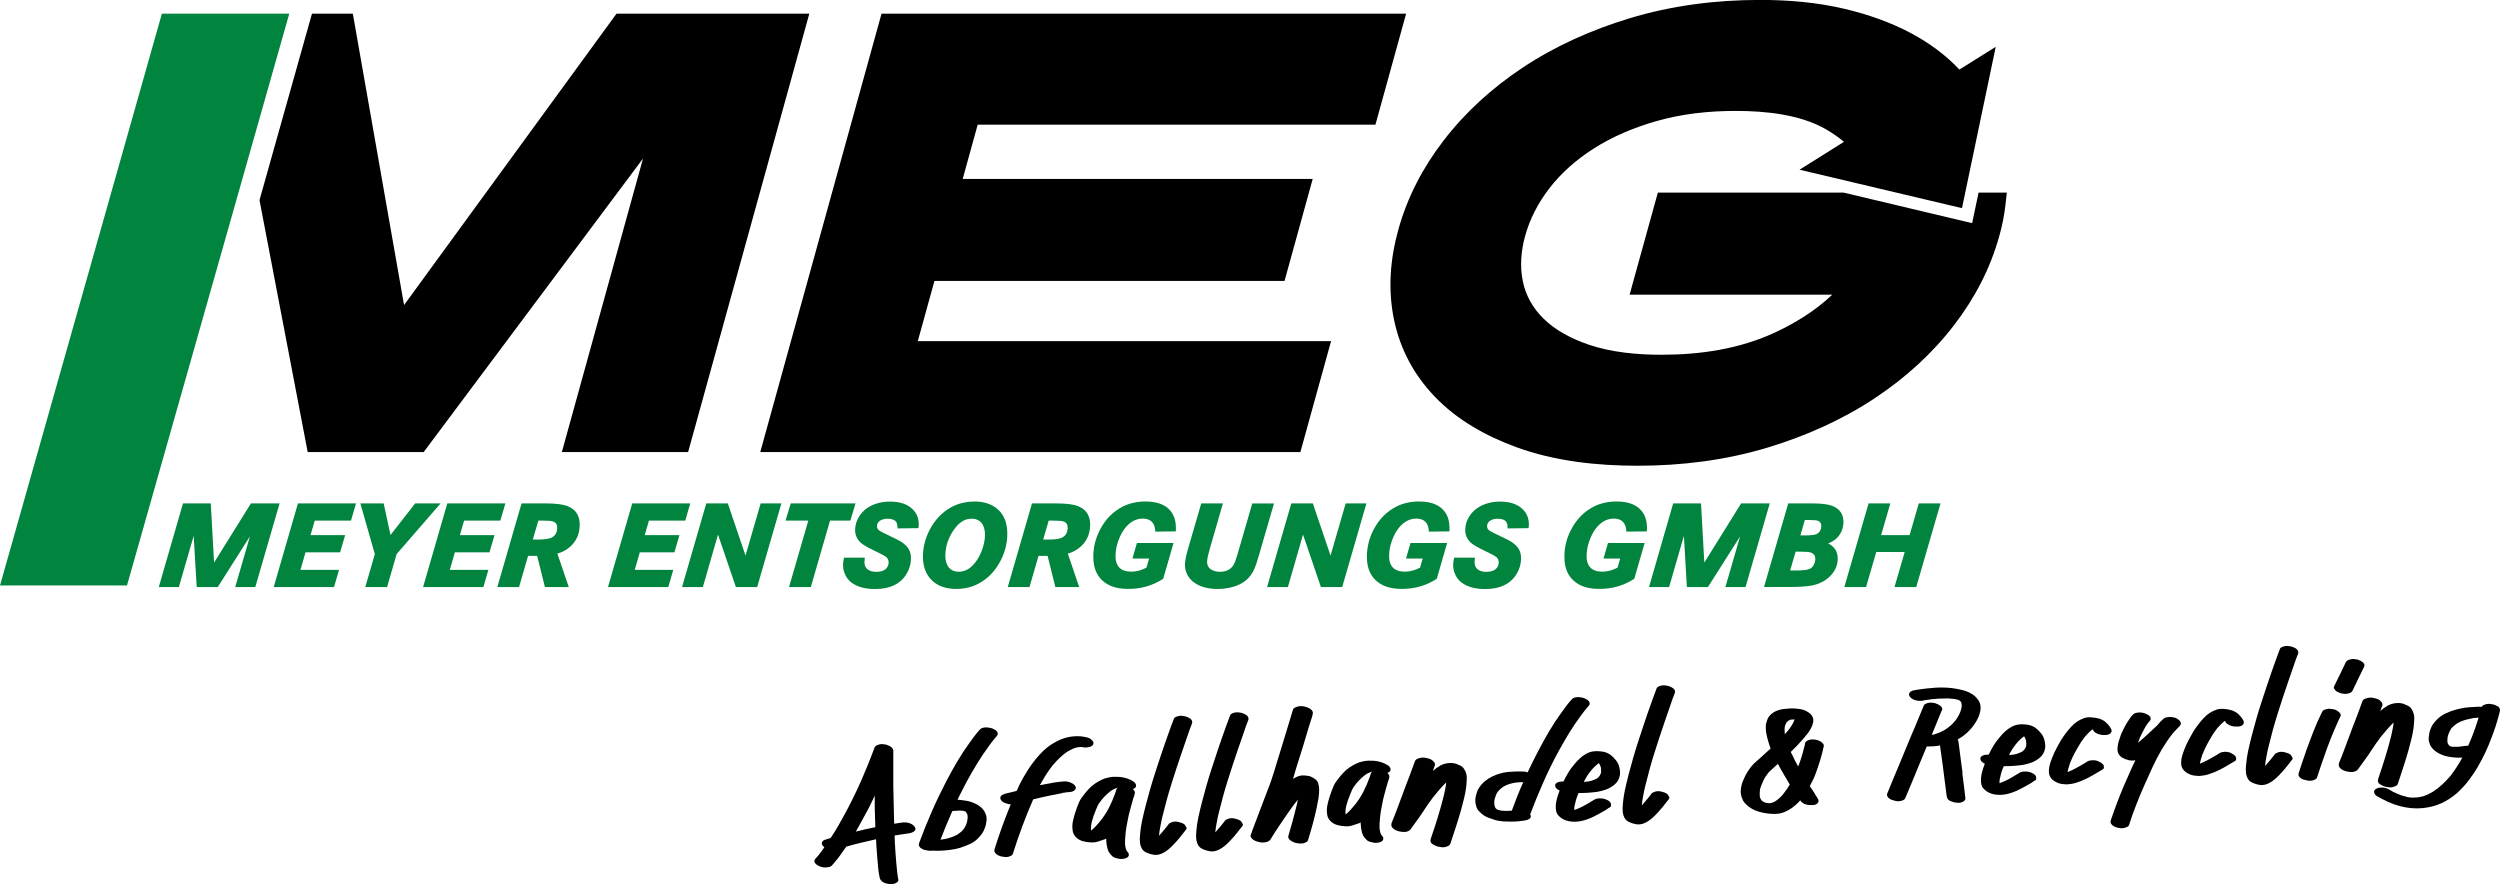 <svg xmlns="http://www.w3.org/2000/svg" id="Ebene_2" viewBox="0 0 379.77 134.31"><defs><style>.cls-1,.cls-2{fill:#00843e;}.cls-1,.cls-3{fill-rule:evenodd;}</style></defs><g id="Ebene_1-2"><path class="cls-3" d="m278.36,44.76h-30.81l4.29-15.5h28.23l19.51,4.64.98-4.64h4.29l-.2,1.81c-.09.79-.21,1.57-.36,2.35-.16.82-.35,1.62-.58,2.42-1.37,4.96-3.74,9.47-6.85,13.52-3.34,4.36-7.41,8.03-11.99,11.08-5,3.33-10.53,5.78-16.29,7.53-6.4,1.94-13.09,2.78-19.82,2.78-6.13,0-12.57-.68-18.42-2.82-4.62-1.69-9.03-4.14-12.46-7.75-3.12-3.28-5.17-7.14-6.1-11.52-.98-4.61-.61-9.29.63-13.75,1.37-4.96,3.74-9.47,6.85-13.52,3.34-4.36,7.41-8.03,11.99-11.08,5-3.33,10.53-5.78,16.29-7.53,6.4-1.94,13.09-2.79,19.82-2.79,4.29,0,8.66.36,12.87,1.36,3.49.83,6.95,2.02,10.14,3.73,2.69,1.45,5.18,3.25,7.28,5.49l5.52-3.46-5.13,24.51-24.68-5.84,6.75-4.23c-.83-.71-1.74-1.33-2.7-1.89-3.96-2.3-9.32-2.81-13.75-2.81-4.09,0-8.2.44-12.11,1.57-3.36.97-6.62,2.32-9.55,4.21-2.55,1.64-4.84,3.62-6.68,6.03-1.65,2.15-2.91,4.54-3.64,7.18-.62,2.25-.83,4.62-.34,6.95.46,2.16,1.51,3.99,3.08,5.56,1.9,1.89,4.4,3.14,6.9,4,3.51,1.2,7.46,1.54,11.12,1.54,5.88,0,11.8-.89,17.11-3.34,3.21-1.49,6.25-3.37,8.8-5.8"></path><polygon class="cls-3" points="148.52 18.94 146.24 27.18 199.41 27.18 195.13 42.68 141.95 42.68 139.42 51.82 202.2 51.82 197.54 68.67 115.49 68.67 133.91 2.08 213.6 2.08 208.94 18.94 148.52 18.94"></polygon><polygon class="cls-1" points="0 88.94 24.59 2.08 43.94 2.08 19.29 88.94 0 88.94"></polygon><polygon class="cls-3" points="97.68 24.08 64.36 68.67 46.74 68.67 39.42 30.4 47.39 2.08 53.6 2.08 61.38 46.34 93.65 2.08 122.94 2.08 104.53 68.67 85.35 68.67 97.68 24.08"></polygon><polygon class="cls-2" points="27.8 76.47 32.02 76.47 32.52 85.46 38.12 76.47 42.47 76.47 38.78 89.18 35.73 89.18 37.97 81.47 33.08 89.18 29.88 89.18 29.42 81.4 27.17 89.18 24.12 89.18 27.8 76.47"></polygon><polygon class="cls-2" points="47.17 81.29 52.43 81.29 51.67 83.9 46.41 83.9 45.64 86.57 51.5 86.57 50.74 89.18 41.58 89.18 45.26 76.47 54.08 76.47 53.32 79.08 47.81 79.08 47.17 81.29"></polygon><polygon class="cls-2" points="54.74 76.47 58.28 76.47 59.32 81.27 63.07 76.47 66.93 76.47 60.25 84.17 58.8 89.18 55.49 89.18 56.94 84.17 54.74 76.47"></polygon><polygon class="cls-2" points="69.86 81.29 75.12 81.29 74.36 83.9 69.1 83.9 68.33 86.57 74.19 86.57 73.43 89.18 64.27 89.18 67.95 76.47 76.77 76.47 76.01 79.08 70.5 79.08 69.86 81.29"></polygon><path class="cls-2" d="m80.92,81.96h.89c1.02,0,1.73-.12,2.12-.37.45-.28.69-.73.72-1.34.02-.52-.18-.86-.6-1.02-.26-.1-.83-.15-1.7-.15h-.57l-.84,2.88Zm-1.71-5.49h3.64c1.61,0,2.75.15,3.45.45,1.23.52,1.82,1.51,1.76,2.98-.05,1.31-.56,2.39-1.53,3.22-.51.44-1.13.77-1.86.98l1.73,5.08h-3.62l-1.18-4.74h-1.38l-1.37,4.74h-3.3l3.68-12.71Z"></path><polygon class="cls-2" points="97.94 81.29 103.21 81.29 102.45 83.9 97.19 83.9 96.42 86.57 102.27 86.57 101.52 89.18 92.36 89.18 96.04 76.47 104.85 76.47 104.1 79.08 98.58 79.08 97.94 81.29"></polygon><polygon class="cls-2" points="107.29 76.47 110.56 76.47 113.25 84.4 115.55 76.47 118.7 76.47 115.02 89.18 111.79 89.18 109.07 81.21 106.77 89.18 103.61 89.18 107.29 76.47"></polygon><polygon class="cls-2" points="120.12 76.47 129.96 76.47 129.18 79.08 126.09 79.08 123.17 89.18 119.86 89.18 122.79 79.08 119.33 79.08 120.12 76.47"></polygon><path class="cls-2" d="m139.5,80.23l-3.17.04c.02-.41-.04-.72-.16-.93-.22-.36-.66-.54-1.32-.54-.45,0-.83.09-1.12.27-.33.19-.5.48-.51.85-.01.29.12.53.41.72.2.12.78.42,1.73.87.8.38,1.3.63,1.49.76.54.35.94.72,1.18,1.12.26.43.37.96.35,1.58-.03.74-.23,1.44-.61,2.1-.91,1.61-2.53,2.41-4.85,2.41-1.49,0-2.67-.32-3.56-.97-.48-.35-.84-.84-1.07-1.45-.17-.44-.24-.89-.22-1.37.01-.27.06-.6.14-.97h3.16c-.03.25-.04.44-.05.58-.02.47.1.84.37,1.1.31.31.79.47,1.42.47.58,0,1.04-.12,1.36-.37.33-.26.51-.61.52-1.04.02-.42-.18-.75-.58-.99-.22-.14-.77-.42-1.64-.84-.98-.47-1.65-.86-2-1.17-.61-.55-.9-1.24-.87-2.08.03-.72.26-1.41.7-2.06.57-.83,1.38-1.43,2.43-1.78.65-.23,1.38-.34,2.18-.34,1.47,0,2.6.37,3.39,1.13.68.64,1,1.47.96,2.47,0,.1-.02.25-.04.45"></path><path class="cls-2" d="m147.54,78.8c-.99,0-1.88.57-2.67,1.72-.79,1.14-1.21,2.37-1.26,3.69-.03.79.12,1.42.44,1.88.36.51.9.76,1.62.76,1.04,0,1.95-.59,2.74-1.77.36-.54.64-1.13.86-1.8.21-.64.33-1.26.35-1.85.03-.75-.1-1.36-.39-1.82-.36-.55-.92-.82-1.69-.82m.5-2.61c1.43,0,2.6.39,3.5,1.16,1.05.91,1.54,2.26,1.47,4.07-.05,1.28-.37,2.5-.97,3.68-.81,1.59-1.92,2.77-3.33,3.53-1.03.56-2.18.84-3.45.84-1.53,0-2.74-.41-3.63-1.24-1.02-.94-1.49-2.27-1.42-3.99.05-1.28.38-2.52.99-3.71.8-1.53,1.88-2.68,3.26-3.45,1.06-.59,2.25-.88,3.58-.88Z"></path><path class="cls-2" d="m158.46,81.96h.89c1.02,0,1.73-.12,2.12-.37.45-.28.69-.73.72-1.34.02-.52-.18-.86-.6-1.02-.26-.1-.83-.15-1.71-.15h-.57l-.84,2.88Zm-1.71-5.49h3.64c1.61,0,2.75.15,3.45.45,1.23.52,1.82,1.51,1.76,2.98-.05,1.31-.56,2.39-1.53,3.22-.51.44-1.13.77-1.86.98l1.73,5.08h-3.62l-1.18-4.74h-1.38l-1.37,4.74h-3.3l3.68-12.71Z"></path><path class="cls-2" d="m172.73,82.49h5.54l-1.57,5.43c-1.58,1.03-3.34,1.54-5.29,1.54-1.11,0-2.01-.16-2.72-.48-1.83-.83-2.69-2.4-2.6-4.74.05-1.32.39-2.58,1-3.76.83-1.6,1.98-2.77,3.45-3.52,1.02-.52,2.19-.78,3.49-.78,1.97,0,3.33.61,4.06,1.82.29.48.46,1.05.52,1.7.02.23.02.57.01,1.02l-3.12.04c-.03-.57-.15-1-.36-1.29-.32-.46-.84-.69-1.56-.69-1.05,0-1.98.52-2.77,1.57-.39.53-.71,1.16-.96,1.89-.23.68-.36,1.34-.39,2-.07,1.73.73,2.6,2.4,2.6.75,0,1.51-.2,2.3-.61l.4-1.39h-2.53l.68-2.36Z"></path><path class="cls-2" d="m182.47,76.47h3.3l-1.97,6.81c-.27.92-.41,1.58-.43,2-.02.49.14.87.47,1.13.37.3.87.45,1.5.45.94,0,1.62-.35,2.04-1.04.17-.28.37-.8.59-1.56l2.26-7.78h3.3l-2.27,7.81c-.29,1.01-.52,1.71-.7,2.11-.49,1.12-1.28,1.93-2.36,2.42-.95.43-2.02.65-3.22.65-1.57,0-2.83-.37-3.76-1.11-.47-.38-.81-.86-1.02-1.44-.15-.4-.21-.82-.19-1.25.02-.56.18-1.34.48-2.36l1.99-6.84Z"></path><polygon class="cls-2" points="196.16 76.47 199.43 76.47 202.12 84.4 204.42 76.47 207.57 76.47 203.89 89.18 200.66 89.18 197.94 81.21 195.64 89.18 192.48 89.18 196.16 76.47"></polygon><path class="cls-2" d="m214.29,82.49h5.54l-1.57,5.43c-1.58,1.03-3.34,1.54-5.29,1.54-1.11,0-2.01-.16-2.72-.48-1.83-.83-2.69-2.4-2.6-4.74.05-1.32.39-2.58,1-3.76.83-1.6,1.98-2.77,3.45-3.52,1.02-.52,2.19-.78,3.49-.78,1.97,0,3.33.61,4.06,1.82.29.48.46,1.05.52,1.7.02.23.02.57.01,1.02l-3.12.04c-.03-.57-.15-1-.36-1.29-.32-.46-.84-.69-1.56-.69-1.05,0-1.98.52-2.77,1.57-.39.53-.71,1.16-.96,1.89-.23.68-.36,1.34-.39,2-.07,1.73.73,2.6,2.4,2.6.75,0,1.51-.2,2.3-.61l.4-1.39h-2.53l.68-2.36Z"></path><path class="cls-2" d="m232.18,80.23l-3.17.04c.02-.41-.04-.72-.16-.93-.22-.36-.66-.54-1.32-.54-.45,0-.83.09-1.12.27-.33.19-.5.48-.51.85-.01.29.12.53.41.72.2.12.78.42,1.73.87.8.38,1.3.63,1.49.76.54.35.94.72,1.18,1.12.26.43.37.96.35,1.58-.03.74-.23,1.44-.61,2.1-.91,1.61-2.53,2.41-4.85,2.41-1.49,0-2.67-.32-3.56-.97-.48-.35-.84-.84-1.07-1.45-.17-.44-.24-.89-.22-1.37.01-.27.06-.6.14-.97h3.16c-.03.25-.04.44-.05.58-.02.47.1.84.37,1.1.31.31.79.47,1.42.47.58,0,1.04-.12,1.36-.37.33-.26.51-.61.52-1.04.02-.42-.18-.75-.58-.99-.22-.14-.77-.42-1.64-.84-.98-.47-1.65-.86-2-1.17-.61-.55-.9-1.24-.87-2.08.03-.72.26-1.41.7-2.06.57-.83,1.38-1.43,2.43-1.78.65-.23,1.38-.34,2.18-.34,1.47,0,2.6.37,3.39,1.13.68.64,1,1.47.96,2.47,0,.1-.02.25-.04.45"></path><path class="cls-2" d="m244.29,82.49h5.54l-1.57,5.43c-1.58,1.03-3.34,1.54-5.29,1.54-1.11,0-2.01-.16-2.72-.48-1.83-.83-2.69-2.4-2.6-4.74.05-1.32.39-2.58,1-3.76.83-1.6,1.98-2.77,3.45-3.52,1.02-.52,2.19-.78,3.49-.78,1.97,0,3.33.61,4.06,1.82.29.48.46,1.05.52,1.7.02.23.02.57.01,1.02l-3.12.04c-.03-.57-.15-1-.36-1.29-.32-.46-.84-.69-1.56-.69-1.05,0-1.98.52-2.77,1.57-.39.53-.71,1.16-.96,1.89-.23.68-.36,1.34-.39,2-.07,1.73.73,2.6,2.4,2.6.75,0,1.51-.2,2.3-.61l.4-1.39h-2.53l.68-2.36Z"></path><polygon class="cls-2" points="254.17 76.47 258.4 76.47 258.9 85.46 264.49 76.47 268.84 76.47 265.16 89.18 262.1 89.18 264.34 81.47 259.45 89.18 256.25 89.18 255.8 81.4 253.55 89.18 250.5 89.18 254.17 76.47"></polygon><path class="cls-2" d="m271.94,86.66h.85c1.08,0,1.79-.08,2.13-.25.26-.12.46-.32.61-.62.14-.26.22-.54.23-.84.02-.53-.22-.87-.71-1.02-.27-.09-.82-.13-1.65-.13h-.63l-.83,2.86Zm1.55-5.33h.86c.85,0,1.42-.08,1.7-.25.39-.24.6-.62.62-1.14.02-.42-.16-.7-.52-.83-.2-.08-.69-.12-1.46-.12h-.52l-.68,2.34Zm-1.85-4.86h3.62c1.42,0,2.45.13,3.08.38,1.18.47,1.74,1.33,1.69,2.56-.03.81-.3,1.51-.8,2.11-.38.45-.88.79-1.52,1.03,1.01.5,1.5,1.31,1.45,2.45-.04.97-.43,1.82-1.18,2.55-.74.73-1.68,1.2-2.83,1.41-.81.14-1.92.21-3.32.21h-3.86l3.68-12.71Z"></path><polygon class="cls-2" points="285.76 81.29 290.08 81.29 291.48 76.47 294.78 76.47 291.09 89.18 287.79 89.18 289.34 83.85 285.02 83.85 283.47 89.18 280.17 89.18 283.85 76.47 287.15 76.47 285.76 81.29"></polygon><path d="m129.98,126.33c1.01-.26,2.01-.48,2.99-.67-.01-.42-.03-.85-.04-1.27-.01-.42-.03-.85-.04-1.27,0-.36-.01-.73-.01-1.11,0-.38,0-.76,0-1.15-.23.48-.45.95-.67,1.41-.22.46-.47.92-.73,1.38-.24.44-.48.88-.72,1.33-.24.45-.49.9-.75,1.34m3.24,3.77c-.04-.42-.07-.85-.1-1.28-.03-.43-.06-.87-.07-1.32-.77.18-1.52.35-2.27.53-.75.17-1.5.37-2.25.59-.18.27-.39.56-.62.87-.24.35-.49.7-.75,1.03-.26.33-.54.66-.83.98-.11.11-.25.19-.42.22-.17.03-.31.05-.42.06-.4.03-.77-.05-1.11-.22-.31-.13-.52-.31-.64-.53-.11-.18-.06-.39.13-.61l.37-.41c.14-.18.27-.34.38-.49.11-.15.23-.31.35-.48.05-.05.09-.1.11-.15.02-.05.06-.11.12-.18-.08-.02-.14-.08-.18-.18-.09-.06-.16-.14-.2-.26-.04-.11-.02-.24.05-.37.07-.13.17-.22.29-.27.13-.05.24-.09.35-.12.11-.05.22-.08.32-.1.1-.02.2-.05.32-.1.42-.62.82-1.25,1.18-1.89.36-.64.72-1.28,1.06-1.91.89-1.65,1.7-3.31,2.43-4.97.73-1.67,1.41-3.35,2.04-5.05.07-.11.17-.2.3-.26.14-.06.26-.11.37-.13.2-.05.39-.07.57-.05.18.02.35.05.51.08.16.05.31.12.46.19.15.08.29.17.41.29.1.12.16.25.2.4,0,.23-.01.45-.01.65,0,.2,0,.41,0,.62,0,.95,0,1.89,0,2.8,0,.91,0,1.85.03,2.8.01.72.03,1.43.05,2.13.02.7.04,1.41.05,2.13l1.07-.16c.37-.07.73-.06,1.09.03.36.08.65.25.87.49.07.08.13.17.18.28.05.1.04.22-.03.35-.06.11-.17.2-.31.27-.14.07-.27.12-.38.15-.41.07-.81.13-1.21.19-.4.06-.8.12-1.21.19l.04,1.14c.03.55.06,1.08.1,1.6.04.52.08,1.05.13,1.6.04.4.08.8.12,1.2.04.4.1.8.18,1.2.02.1-.02.2-.11.29-.09.09-.2.16-.31.21-.16.07-.33.12-.5.14-.17.02-.34.02-.5-.02-.41-.04-.75-.15-1.02-.35-.2-.14-.33-.34-.4-.61-.12-.52-.2-1.05-.24-1.59-.04-.54-.09-1.08-.14-1.63Z"></path><path d="m146.35,125.99c.29-.4.48-.79.56-1.18.04-.17.06-.34.08-.51.01-.17,0-.33-.02-.48-.05-.17-.1-.28-.15-.34-.01-.04-.03-.07-.05-.08-.02,0-.03-.03-.05-.08-.02,0-.05-.02-.08-.06h-.03s-.02,0-.06-.03h-.03s-.05-.03-.09-.02c-.02-.02-.05-.03-.09-.03-.02,0-.04,0-.06-.01-.02,0-.05-.01-.09-.01-.06-.02-.15-.02-.28-.01-.02,0-.04,0-.04-.01,0-.01-.02-.01-.04-.01l-.82.05h-.22s-.09.03-.13.05c-.31.7-.62,1.41-.92,2.13-.3.72-.59,1.45-.87,2.19h.03s.03,0,.03,0c.04,0,.09-.01.13-.02.04-.01.09-.02.13-.02.39-.05.78-.13,1.18-.27.42-.13.79-.29,1.1-.48.36-.24.66-.49.88-.76m3.27-2.59c.19.37.28.77.25,1.19-.02.21-.06.42-.1.63-.04.2-.11.42-.2.63-.16.48-.46.93-.88,1.36-.38.43-.83.76-1.34.99-.51.23-1.02.43-1.53.59-.47.14-.93.23-1.39.29-.46.06-.91.11-1.36.13-.49.03-.98.03-1.47,0-.17.03-.34.04-.49.01-.15-.02-.31-.05-.47-.08-.12-.01-.25-.05-.38-.1-.13-.06-.26-.13-.38-.21-.12-.09-.2-.19-.26-.32-.06-.12-.06-.27,0-.45.59-1.61,1.23-3.19,1.91-4.75.68-1.56,1.43-3.12,2.24-4.68.53-1.01,1.08-2,1.66-2.99.58-.98,1.21-1.94,1.89-2.87.24-.33.49-.67.75-1.02.26-.35.54-.68.84-.99.11-.11.25-.19.44-.22.18-.03.33-.05.43-.06.41.02.77.09,1.08.22.13.06.26.13.38.21.12.09.21.2.29.35.08.21.03.41-.16.61-.1.09-.21.23-.34.4-.25.29-.49.6-.73.94-.67.91-1.29,1.83-1.85,2.74-.56.92-1.09,1.85-1.61,2.79-.24.46-.48.92-.71,1.38-.23.46-.46.91-.68,1.35.27.03.52.05.75.08.23.03.48.06.74.11.54.11,1.06.31,1.55.59.49.28.87.65,1.12,1.12Z"></path><path d="m161.3,120.5c-.28.06-.56.12-.83.16-.27.05-.55.1-.83.16-.44.09-.88.19-1.34.29-.46.1-.91.21-1.35.32-.6,1.37-1.16,2.75-1.67,4.13-.51,1.38-.99,2.77-1.43,4.18-.04.11-.14.2-.29.27-.15.07-.28.12-.39.15-.17.03-.35.04-.54.02-.18-.02-.37-.05-.55-.08-.12-.04-.24-.08-.38-.14-.13-.06-.25-.13-.36-.22-.11-.09-.19-.19-.25-.32-.06-.12-.06-.27,0-.45.65-2.1,1.42-4.24,2.3-6.41.08-.17.13-.3.15-.39-.11,0-.2,0-.28-.01-.08-.02-.17-.04-.26-.08-.38-.08-.67-.23-.87-.45-.07-.08-.12-.17-.16-.28-.04-.1-.03-.22.04-.35.07-.13.17-.22.29-.27.12-.05.25-.1.36-.15.26-.06.52-.12.78-.19.25-.07.51-.13.78-.19.05-.02.09-.04.12-.04.03,0,.07-.01.12-.04.07-.13.13-.27.18-.41.05-.14.11-.28.18-.41.4-.81.85-1.6,1.35-2.38.5-.77,1.06-1.51,1.69-2.21.39-.45.81-.85,1.27-1.21.46-.36.96-.67,1.5-.94.68-.34,1.36-.56,2.06-.66.7-.1,1.36-.09,1.98.02.2.03.39.07.55.12.17.05.32.13.47.22.09.08.18.17.27.27.09.1.15.21.16.34-.02.17-.08.3-.19.39-.11.09-.25.16-.4.2-.15.04-.31.07-.47.08-.16,0-.28,0-.36,0-.2-.03-.34-.05-.42-.07h-.13s-.25.02-.25.02c-.04,0-.08.01-.11.02-.03.01-.07.02-.11.02-.06,0-.12.01-.18.03-.06.01-.12.03-.18.06-.18.05-.35.12-.53.21-.17.09-.34.18-.51.27-.46.28-.88.61-1.27.99-.39.37-.77.78-1.13,1.2-.57.74-1.08,1.5-1.52,2.29-.06.11-.13.23-.2.35-.07.12-.13.24-.2.35.61-.12,1.22-.24,1.83-.35.61-.11,1.22-.19,1.83-.23.19-.01.38,0,.57.04.19.04.36.1.51.17.13.06.26.13.38.21.12.09.21.2.29.35.05.08.06.18.05.28-.01.11-.08.21-.2.3-.13.11-.27.19-.42.22-.15.03-.29.05-.42.06l-.32.02h-.03c-.11.03-.22.05-.34.06-.12,0-.23.03-.34.05"></path><path d="m169.59,119.91c.02-.09.09-.16.21-.24-.08,0-.15.02-.2.04-.2.08-.42.18-.66.3-.54.37-1.04.84-1.52,1.4-.06.07-.11.13-.15.2-.05.07-.1.13-.15.2-.06.09-.12.17-.18.25-.06.08-.11.17-.15.28-.02,0-.04.02-.05.07-.04.11-.08.2-.12.28-.04.08-.08.17-.12.28-.29.68-.51,1.32-.66,1.92-.05.21-.08.43-.1.64-.02.21-.03.42,0,.6h.06c.23-.19.45-.39.66-.62.21-.23.42-.46.62-.71.53-.65.99-1.34,1.36-2.06.37-.72.69-1.46.96-2.22.04-.11.08-.21.1-.31.02-.1.05-.2.1-.31m1.6,9.45c.2.14.29.3.27.49.02.1-.01.2-.09.29-.08.09-.18.16-.29.21-.32.13-.65.17-1,.13-.18-.03-.37-.07-.55-.12-.19-.05-.35-.13-.5-.22-.17-.16-.33-.33-.47-.51-.14-.18-.24-.4-.32-.65-.12-.42-.19-.88-.21-1.39,0-.04.01-.08,0-.1,0-.02,0-.05,0-.1l-.21.11c-.34.13-.69.24-1.04.35-.36.11-.7.15-1.03.13-.46-.01-.89-.08-1.3-.2-.41-.12-.76-.33-1.05-.63-.31-.32-.47-.72-.49-1.21-.04-.38-.02-.78.07-1.2.09-.42.2-.83.33-1.25.19-.61.41-1.18.65-1.73.08-.17.18-.34.29-.5s.23-.31.35-.47c.23-.31.5-.63.79-.94.3-.32.61-.59.96-.82.32-.21.63-.4.95-.55.31-.16.64-.27.96-.33.31-.08.62-.13.94-.14.31,0,.62,0,.9.02.8.08,1.49.31,2.07.7.09.06.18.14.26.24.08.1.13.23.14.37.01.23-.13.4-.42.5,0,.02-.03.03-.07.04.04.02.08.06.13.12.17.18.22.39.15.63-.02.11-.05.2-.08.29-.03.09-.06.18-.11.29-.13.43-.26.86-.37,1.3-.11.43-.22.86-.34,1.29-.1.45-.19.91-.27,1.37-.09.46-.16.92-.21,1.37-.04.38-.07.78-.09,1.18-.02.4.01.78.1,1.14.03.15.09.28.16.4.03.04.07.08.1.1.04.03.02.03-.06-.01Z"></path><path d="m180.03,125.39c.05.06.11.15.18.27.07.12.06.24-.03.35-.32.42-.64.83-.96,1.22-.32.39-.67.78-1.04,1.16-.21.23-.45.44-.7.65-.25.21-.52.38-.8.53-.49.26-.98.35-1.46.27-.48-.09-.91-.23-1.28-.44-.22-.13-.39-.31-.51-.54-.12-.23-.2-.48-.25-.75-.05-.44-.05-.91.01-1.4.03-.32.06-.64.11-.96.05-.32.1-.64.17-.97.18-.84.38-1.68.6-2.52.22-.84.45-1.67.68-2.49.24-.84.5-1.68.77-2.51.27-.83.55-1.67.83-2.52.22-.65.44-1.31.67-1.97.22-.66.46-1.32.7-1.97.1-.28.2-.55.3-.81.1-.26.2-.53.3-.81.04-.11.14-.19.27-.26.14-.06.26-.11.37-.13.2-.06.39-.07.57-.05.18.02.36.05.52.08.12.03.24.08.38.13.13.06.26.13.38.21.12.09.2.2.26.33.05.13.06.28,0,.43-.07.15-.13.3-.17.44-.04.14-.1.29-.17.44-.21.59-.41,1.17-.6,1.74-.19.57-.4,1.15-.6,1.74-.54,1.56-1.07,3.18-1.59,4.84-.26.82-.5,1.64-.72,2.45-.22.81-.43,1.62-.63,2.44-.12.47-.22.95-.3,1.42-.11.52-.19,1.03-.23,1.54.14-.18.28-.34.42-.49.14-.15.27-.31.42-.49.09-.11.18-.23.28-.35.1-.12.19-.24.28-.35.1-.18.23-.28.38-.31.05-.02.09-.04.14-.06.04-.01.09-.03.14-.06.35-.09.71-.07,1.08.06.38.08.67.23.87.45"></path><path d="m188.58,124.85c.05.06.11.15.18.28.07.12.06.24-.03.35-.32.42-.64.83-.96,1.22-.32.39-.67.78-1.04,1.16-.21.23-.45.44-.7.65-.25.21-.52.38-.8.53-.49.26-.98.35-1.46.27-.48-.09-.91-.23-1.28-.44-.22-.13-.39-.31-.51-.54-.12-.23-.2-.48-.25-.75-.05-.44-.05-.91.01-1.4.03-.32.06-.64.11-.96.05-.32.1-.64.17-.97.18-.84.38-1.68.6-2.52.22-.84.45-1.67.68-2.49.24-.84.5-1.68.77-2.51.27-.83.55-1.67.83-2.52.22-.65.44-1.31.67-1.97.22-.66.46-1.32.7-1.97.1-.28.2-.55.3-.81.1-.26.2-.53.3-.81.04-.11.14-.19.27-.26.14-.06.26-.11.37-.13.2-.06.39-.07.57-.05.18.02.36.05.52.08.12.03.24.08.38.14.13.05.26.13.38.21.12.09.2.2.26.33.05.13.06.28,0,.43-.07.15-.13.3-.17.44-.04.14-.1.29-.17.44-.21.59-.41,1.17-.6,1.74-.19.57-.4,1.15-.6,1.74-.54,1.56-1.07,3.18-1.59,4.84-.26.82-.5,1.64-.72,2.45-.22.81-.43,1.62-.63,2.44-.12.47-.22.95-.3,1.42-.11.52-.19,1.03-.23,1.54.14-.18.28-.34.42-.49.14-.15.27-.31.42-.49.09-.11.18-.23.28-.35.1-.12.19-.24.28-.35.1-.18.23-.28.38-.31.05-.02.09-.04.14-.06.04-.01.09-.03.14-.06.35-.09.71-.07,1.08.06.38.08.67.23.87.45"></path><path d="m200.24,118.99c.1.31.15.62.15.91,0,.44-.02.9-.1,1.36-.08.46-.16.92-.26,1.37-.18.84-.38,1.68-.61,2.52-.23.84-.47,1.67-.73,2.5-.05.13-.15.23-.31.31-.16.07-.3.12-.41.15-.19.03-.39.04-.58.02-.19-.02-.38-.04-.56-.08-.39-.12-.71-.29-.95-.51-.08-.1-.14-.2-.17-.29-.03-.09-.02-.23.04-.4.21-.69.41-1.38.59-2.06.19-.68.36-1.36.53-2.05.13-.43.22-.86.27-1.29-.03.04-.06.09-.09.13-.03.04-.06.09-.09.13-.49.62-.95,1.25-1.38,1.89-.44.63-.87,1.27-1.3,1.91-.45.66-.88,1.33-1.27,1.99-.13.22-.37.36-.72.43-.37.09-.75.07-1.15-.05-.38-.08-.7-.24-.96-.48-.08-.1-.14-.2-.19-.31-.04-.1-.02-.23.05-.39.08-.17.14-.34.18-.49.04-.15.1-.31.18-.49.37-.98.74-1.95,1.1-2.9.36-.96.73-1.92,1.1-2.9.09-.24.18-.47.27-.69.09-.22.16-.43.23-.65.06-.19.12-.39.19-.58.06-.2.12-.39.19-.58.31-.97.61-1.95.9-2.94.29-.98.59-1.96.9-2.94.2-.63.39-1.25.57-1.88.18-.63.38-1.25.57-1.88.05-.13.15-.23.32-.31.16-.07.3-.12.41-.15.39-.09.79-.07,1.18.05.18.05.35.12.51.19.16.07.3.18.42.32.17.18.22.4.14.66-.03.13-.06.26-.1.39-.04.13-.08.26-.13.39-.31.95-.59,1.89-.86,2.82-.27.93-.56,1.86-.86,2.79-.18.56-.36,1.13-.53,1.69-.17.56-.34,1.12-.5,1.69.34-.21.66-.36.97-.44.18-.05.34-.08.49-.08.15,0,.3,0,.47.02.16.01.34.04.52.08.18.04.32.1.43.18.21.09.4.21.58.36.18.15.3.34.38.56"></path><path d="m208.25,117.46c.02-.09.09-.16.21-.24-.08,0-.15.02-.2.04-.2.08-.42.18-.66.3-.54.37-1.04.84-1.52,1.4-.06.07-.11.13-.15.2-.05.07-.1.13-.15.2-.06.09-.12.17-.18.25-.06.08-.11.17-.15.28-.02,0-.04.02-.05.07-.04.11-.08.2-.12.28-.04.08-.08.17-.12.28-.29.68-.51,1.32-.66,1.92-.05.21-.08.43-.1.64-.02.21-.03.42,0,.6h.06c.23-.19.45-.39.66-.62.21-.23.42-.46.62-.71.53-.65.99-1.34,1.36-2.06.37-.72.69-1.46.96-2.22.04-.11.08-.21.1-.31s.05-.2.1-.31m1.6,9.45c.2.14.29.3.27.49.02.1-.01.2-.09.29-.08.09-.18.16-.29.21-.32.13-.65.17-1,.13-.18-.03-.37-.07-.55-.12-.19-.05-.35-.13-.5-.22-.17-.16-.33-.33-.47-.51-.14-.18-.24-.4-.32-.65-.12-.42-.19-.88-.21-1.39,0-.04.01-.08,0-.1,0-.02,0-.05,0-.1l-.21.11c-.34.13-.69.24-1.04.35-.36.11-.7.15-1.03.13-.46-.01-.89-.08-1.3-.2-.41-.12-.76-.33-1.05-.63-.31-.32-.47-.72-.49-1.21-.04-.38-.02-.78.07-1.2.09-.42.2-.83.33-1.25.19-.61.41-1.18.65-1.73.08-.17.18-.34.29-.5.12-.16.23-.31.35-.47.23-.31.5-.63.79-.94.3-.32.61-.59.96-.82.32-.21.63-.4.95-.55.31-.16.64-.27.96-.33.31-.08.62-.13.94-.14.31,0,.62,0,.9.02.8.08,1.49.31,2.07.7.09.06.18.14.26.24.08.1.13.22.14.37.01.23-.13.4-.42.5,0,.02-.03.03-.07.04.04.02.08.06.13.12.17.18.22.39.15.63-.02.11-.05.2-.08.29-.03.09-.07.18-.11.29-.13.43-.26.86-.37,1.3-.11.43-.22.86-.34,1.29-.1.45-.19.91-.27,1.37-.09.46-.16.92-.21,1.37-.04.38-.07.78-.09,1.18-.02.4.01.78.1,1.14.03.15.09.28.16.4.03.04.07.08.1.1.04.03.02.03-.06-.01Z"></path><path d="m222.78,117.69c.04.29.05.61.02.94-.03.33-.06.66-.08.98-.08.58-.19,1.16-.34,1.76-.15.59-.3,1.19-.47,1.8-.24.84-.5,1.68-.77,2.51-.27.83-.55,1.67-.83,2.52-.05.13-.15.23-.31.31-.16.07-.3.12-.41.15-.2.05-.39.07-.59.04-.19-.03-.38-.06-.56-.09-.26-.07-.53-.19-.83-.38-.3-.18-.38-.46-.26-.83.38-1.11.74-2.2,1.07-3.28.33-1.08.64-2.17.91-3.27.07-.34.14-.68.21-1,.07-.32.12-.65.15-1-.37.36-.72.74-1.05,1.12-.33.38-.65.77-.97,1.18-.17.22-.36.47-.55.75-.19.28-.39.57-.59.86-.2.3-.39.59-.58.88-.19.29-.37.54-.54.77-.18.24-.35.49-.53.73-.18.24-.35.49-.53.73-.1.18-.24.3-.41.38-.17.07-.34.12-.51.13-.17.01-.34,0-.51-.02-.17-.02-.32-.05-.44-.08-.18-.05-.35-.12-.51-.19-.16-.07-.3-.18-.42-.32-.19-.2-.24-.42-.17-.66v-.06c.33-.78.66-1.66,1.03-2.64.36-.98.69-1.86.98-2.64.27-.7.54-1.4.8-2.1.26-.71.52-1.41.77-2.1.07-.13.18-.23.33-.29.15-.06.28-.11.39-.14.39-.09.79-.07,1.18.05.4.08.71.25.92.51.19.18.25.4.17.66l-.05.07-.24.68c.33-.3.73-.58,1.18-.84.37-.19.77-.31,1.2-.35.42-.04.8,0,1.14.1.21.09.43.19.66.29.23.1.4.26.53.46.19.26.33.57.4.93"></path><path d="m229.66,123.14c.26-.72.53-1.44.82-2.17.29-.73.59-1.44.91-2.14h-.03c-.08-.01-.23-.02-.44,0l-.41.03-.25.02c-.17.03-.34.06-.49.09-.15.03-.31.07-.46.12-.18.05-.34.11-.47.17-.14.06-.29.14-.46.24-.26.17-.53.39-.8.69-.14.18-.25.37-.32.56-.07.2-.14.4-.21.62-.07.34-.08.67-.02.99.05.17.09.29.14.37l.07.09s.05.02.08.06c.02.02.03.03.04.03.01,0,.02,0,.04.03l.02.03s.04,0,.04.01c0,0,.03.01.08.01,0,.02,0,.03.02.03.06.02.11.03.16.04.05,0,.11.02.16.04.04.02.08.03.12.02.04,0,.08,0,.12.02.08.02.16.02.23.02.07,0,.15,0,.23.02h.13s.09,0,.14,0c.05,0,.1,0,.14,0l.54-.03h.13Zm-1.99-.07s-.04,0-.04-.01c0-.01,0,0,.04.01Zm12.53-14.44c-.67.91-1.29,1.83-1.85,2.74-.56.92-1.09,1.85-1.61,2.79-.86,1.58-1.63,3.16-2.33,4.75-.7,1.58-1.36,3.19-1.97,4.82.12.14.13.3.06.47-.06.11-.17.2-.31.27-.14.07-.26.11-.37.12-.18.05-.34.08-.49.09-.15,0-.3.03-.45.06-.43.05-.85.07-1.28.07-.43,0-.85-.02-1.26-.03-.27-.03-.53-.06-.79-.11-.26-.05-.51-.12-.74-.21-.29-.09-.58-.19-.86-.3-.28-.11-.53-.26-.76-.46-.2-.16-.38-.33-.56-.52-.18-.19-.3-.42-.37-.69-.17-.5-.19-1.01-.08-1.52.07-.24.13-.46.19-.66.05-.21.16-.42.31-.64.25-.38.54-.71.88-.99.34-.29.71-.53,1.11-.72.81-.39,1.63-.62,2.46-.7.83-.07,1.62-.09,2.39-.06.1.02.19.03.27.05.08.02.17.04.27.08.5-1.07,1.04-2.17,1.63-3.29.53-1.01,1.08-2,1.66-2.99.58-.98,1.21-1.94,1.89-2.87.24-.33.49-.67.75-1.02.26-.34.54-.68.84-.99.11-.11.25-.19.42-.22.17-.03.31-.05.42-.06.43.01.8.09,1.11.22.13.06.26.13.38.21.12.09.21.2.29.35.08.21.03.41-.16.61-.1.09-.21.23-.34.4-.25.29-.49.6-.73.94Z"></path><path d="m240.68,118.66s-.05.07-.06.13c.15,0,.26-.03.32-.05h.03s.25-.02.25-.02c.11-.03.22-.05.34-.07.12-.02.23-.05.35-.1.2-.08.41-.16.62-.26.07-.05.15-.1.22-.16.07-.06.14-.13.2-.22.06-.07.1-.14.14-.23.04-.09.08-.19.12-.29.02-.28.01-.54-.02-.79-.04-.13-.08-.24-.13-.36-.05-.11-.1-.22-.17-.32-.44.32-.84.7-1.18,1.12-.42.51-.78,1.06-1.06,1.63m1.88,1.63c-.92.12-1.83.18-2.73.17-.24.52-.41,1.05-.52,1.59-.12.35-.15.68-.12.99.45-.16.9-.35,1.35-.59.45-.24.88-.49,1.28-.75.09-.03.19-.09.29-.18.29-.17.57-.25.86-.25.38-.02.74.04,1.09.19.13.05.26.13.38.21.12.09.21.2.29.35.02.08.03.19.03.32,0,.13-.07.23-.19.3-.11.05-.22.11-.3.18-.09.07-.19.14-.31.21-.6.36-1.2.69-1.8.99-.61.3-1.22.53-1.83.67-.66.15-1.3.17-1.92.06-.62-.11-1.13-.36-1.53-.76-.23-.2-.38-.45-.45-.75-.07-.3-.09-.63-.06-.97.03-.34.09-.68.19-1.03.09-.35.21-.68.34-1.01.01-.06.03-.11.06-.13-.06-.02-.14-.07-.25-.14-.09-.06-.18-.14-.28-.24-.09-.1-.15-.22-.16-.37-.01-.15.03-.26.12-.34.09-.08.2-.15.34-.2.14-.05.28-.08.43-.09.15,0,.27-.02.38-.02.22-.46.45-.88.67-1.25.13-.24.29-.48.46-.71.17-.23.36-.46.55-.69.25-.31.52-.6.81-.86.28-.26.59-.49.93-.68.33-.19.68-.31,1.05-.37.37-.05.71-.06,1.04-.02.35.02.68.08.98.19.3.11.57.27.82.49.25.22.47.46.68.72.21.26.36.56.45.89.06.21.1.42.13.63.03.21.03.43,0,.67-.09.62-.38,1.13-.88,1.52-.4.32-.83.56-1.29.72-.46.16-.91.27-1.34.34Z"></path><path d="m253.37,120.75c.05.06.11.15.18.28.07.12.06.24-.03.35-.32.42-.64.83-.96,1.22-.32.39-.67.78-1.04,1.16-.21.23-.45.44-.7.65-.25.21-.52.38-.8.53-.49.26-.98.35-1.46.27-.48-.09-.91-.23-1.28-.44-.22-.13-.39-.31-.51-.54-.12-.23-.2-.48-.25-.75-.05-.44-.05-.91.01-1.4.03-.32.06-.64.11-.96.05-.32.1-.64.17-.97.18-.84.38-1.68.6-2.52.22-.84.45-1.67.68-2.49.24-.84.5-1.68.77-2.51.27-.83.55-1.67.83-2.52.22-.65.44-1.31.67-1.97.22-.66.46-1.32.7-1.97.1-.28.2-.55.3-.81.1-.26.2-.53.3-.81.04-.11.13-.19.27-.26.14-.06.26-.11.37-.13.2-.06.39-.07.57-.05.18.02.36.05.52.08.12.03.24.08.38.14.13.06.26.13.38.21.12.09.2.2.26.33.05.13.06.28,0,.43-.07.15-.13.3-.17.44-.04.14-.1.29-.17.44-.21.59-.41,1.17-.6,1.74-.19.57-.4,1.15-.6,1.74-.54,1.56-1.07,3.18-1.59,4.84-.26.82-.5,1.64-.72,2.45-.22.81-.43,1.62-.63,2.44-.12.47-.22.95-.3,1.42-.11.52-.19,1.03-.23,1.54.14-.18.28-.34.42-.49.14-.15.27-.31.42-.49.09-.11.18-.23.28-.35.1-.12.19-.24.28-.35.1-.18.23-.28.38-.31.05-.02.09-.04.14-.06.04-.01.09-.03.14-.06.35-.09.71-.07,1.08.06.38.08.67.23.87.45"></path><path d="m270.97,120.5c.34-.4.64-.85.91-1.33-.31-.51-.62-1.03-.92-1.55-.31-.52-.6-1.05-.88-1.58l-.35.31c-.18.18-.37.35-.56.51-.19.16-.37.33-.53.51-.31.38-.57.78-.77,1.21-.2.43-.37.86-.51,1.29-.05.45-.06.84-.03,1.18.02.08.05.16.09.23.04.07.07.14.1.2.03.04.06.08.09.11.02.03.05.07.09.11l.17.08s.06.06.09.07c.03,0,.06.02.1.04.12.03.22.06.3.08h.06s.08.02.14.02c.05,0,.1,0,.14.02h.03s.06,0,.06,0h.1s.09-.02.13-.03c.04-.01.09-.02.13-.02.23-.08.41-.16.56-.26.46-.31.89-.7,1.28-1.2m.44-10.82c-.06.11-.12.21-.16.3-.04.09-.08.19-.12.29-.05.22-.06.43-.06.64,0,.21.02.42.04.63.09-.11.17-.21.25-.29.08-.08.16-.17.25-.29.2-.25.38-.5.55-.77.17-.27.31-.55.42-.85v-.06s-.4.03-.4.03h-.16s-.04.02-.07.03c-.02.01-.05.02-.07.02l-.21.11c-.07.05-.16.12-.26.21Zm4.3,11.03c.2.24.36.49.47.73.1.23.05.43-.13.61-.13.11-.27.19-.44.22-.16.03-.31.04-.43.03-.38.02-.75-.04-1.12-.18-.11-.06-.22-.13-.33-.22-.11-.09-.2-.19-.28-.32-.08.09-.16.17-.23.25-.07.08-.14.15-.22.22-.21.2-.41.38-.61.53-.2.15-.42.3-.66.44-.67.4-1.34.61-2.02.62-.68.01-1.32-.05-1.92-.18-.4-.08-.78-.19-1.15-.34-.36-.15-.7-.34-1-.57-.23-.18-.45-.38-.64-.6-.19-.22-.33-.48-.42-.77-.17-.46-.22-.92-.14-1.39.07-.51.21-.99.43-1.43.3-.74.73-1.44,1.29-2.09.17-.2.35-.39.56-.56.2-.17.41-.35.61-.53.28-.25.55-.5.81-.74.26-.24.53-.48.81-.74-.15-.39-.28-.79-.39-1.18-.11-.4-.21-.8-.29-1.22-.04-.29-.06-.61-.05-.94,0-.33.08-.67.22-1.02.11-.3.29-.58.55-.81.26-.24.55-.42.87-.55.32-.13.61-.21.88-.25.27-.04.55-.07.85-.09.68-.06,1.37-.02,2.07.12.22.05.44.13.67.24.23.11.43.25.62.41.19.16.32.35.41.58.09.23.1.48.04.76-.09.41-.24.78-.45,1.11-.13.22-.27.43-.43.63-.16.2-.32.4-.49.6-.59.69-1.26,1.41-2.01,2.13.06.19.14.35.24.49.13.29.26.58.41.87.15.29.31.57.47.86.22-.57.42-1.13.58-1.69.16-.56.31-1.12.45-1.68v-.06c0-.17.08-.3.22-.4.05-.05.12-.09.22-.14.32-.13.65-.17,1-.13.37.04.71.16,1.02.35.18.14.3.27.36.39,0,.06.02.14.05.22-.15.71-.33,1.42-.55,2.14-.2.67-.43,1.34-.67,2-.24.66-.55,1.32-.92,1.98.14.2.28.41.42.61.13.2.27.42.41.64Z"></path><path d="m296.88,106.2h.03c-.14-.04-.19-.05-.16-.04.03,0,.07.02.13.04m1.21,11.25c.09.65.17,1.29.25,1.93.07.63.15,1.26.22,1.9.02.11-.02.21-.11.31-.09.1-.2.18-.31.23-.16.07-.33.12-.5.13-.17.01-.33,0-.49-.03-.29-.02-.59-.11-.9-.25-.31-.14-.49-.38-.52-.71-.02-.02-.02-.04-.02-.06,0-.02,0-.05-.01-.1-.11-.78-.21-1.56-.3-2.34-.1-.78-.2-1.56-.3-2.34-.06-.48-.13-.96-.2-1.44-.07-.47-.13-.95-.2-1.44-.33.06-.66.11-1,.13-.34.02-.67.03-1.01.03-.33.76-.65,1.53-.96,2.3-.31.77-.63,1.55-.96,2.34-.22.54-.44,1.08-.67,1.6-.23.52-.45,1.06-.67,1.6-.05.13-.14.23-.28.29-.14.06-.26.11-.37.13-.35.09-.71.07-1.08-.06-.38-.08-.67-.23-.87-.45-.17-.2-.22-.41-.15-.63,0-.02.02-.04.05-.07.26-.65.53-1.3.79-1.94.26-.64.53-1.29.82-1.95.43-1.02.84-2.04,1.26-3.05.41-1.01.84-2.04,1.3-3.09l1.34-3.24c.04-.11.13-.19.27-.26.14-.06.26-.11.37-.13.2-.06.39-.07.57-.05.18.02.35.05.52.08.16.05.31.12.46.19.15.08.29.17.41.29.09.08.15.17.19.27.04.1.03.22-.04.35,0,.02-.02.04-.05.07-.25.61-.5,1.21-.74,1.81-.24.6-.49,1.2-.74,1.81h.19c.09-.04.18-.06.26-.08.09-.02.18-.05.27-.1.22-.06.44-.14.66-.25.22-.11.44-.22.65-.34.58-.38,1.07-.8,1.46-1.27.51-.65.85-1.29,1-1.94.06-.3.07-.55.03-.73-.03-.04-.05-.09-.06-.16,0-.06-.03-.12-.06-.16-.02-.02-.03-.03-.04-.03-.01,0-.02,0-.04-.03l-.05-.06s-.03-.03-.05-.04c-.02,0-.04-.02-.05-.04-.04-.02-.07-.03-.1-.04-.03,0-.06-.02-.1-.04-.08-.02-.15-.03-.22-.05-.07-.02-.13-.03-.19-.05-.06-.02-.11-.02-.17-.02-.05,0-.1,0-.14-.02l-.65-.05s-.08,0-.12-.02h-.19c-.11.02-.21.02-.31.02-.1,0-.21,0-.31,0-.21.01-.42.02-.61.02-.2,0-.42.02-.65.06l-.54.03s-.04.01-.07.04h-.13c-.17.04-.34.06-.5.07-.16,0-.33.04-.51.1-.37.07-.73.05-1.09-.04-.36-.09-.63-.25-.84-.47-.07-.08-.12-.18-.17-.29-.05-.11-.04-.23.02-.34.07-.13.17-.23.3-.29.13-.06.25-.11.36-.13.11-.03.2-.04.28-.05.07,0,.17-.02.28-.05.91-.14,1.8-.24,2.67-.3.88-.06,1.74-.04,2.6.06.57.07,1.12.18,1.67.32.54.15,1.03.36,1.47.65.35.23.64.54.89.91.24.38.34.81.3,1.3-.05.56-.24,1.11-.54,1.67-.31.56-.67,1.07-1.1,1.52-.52.56-1.13,1.04-1.83,1.42.06.12.09.22.1.28,0,.02,0,.07.03.16.1.8.2,1.58.3,2.35.1.77.2,1.54.31,2.32Z"></path><path d="m305.27,114.58s-.05.07-.06.13c.15,0,.26-.03.32-.05h.03s.25-.02.25-.02c.11-.03.22-.05.34-.07.12-.02.24-.05.35-.1.2-.08.41-.16.62-.26.07-.05.15-.1.22-.16.07-.06.14-.13.2-.22.06-.07.1-.14.14-.23.04-.09.08-.19.12-.29.02-.28.01-.54-.02-.79-.04-.13-.08-.24-.13-.36-.05-.11-.1-.22-.17-.32-.44.32-.84.7-1.18,1.12-.42.51-.78,1.06-1.06,1.63m1.88,1.63c-.92.12-1.83.18-2.73.17-.24.52-.41,1.05-.52,1.59-.11.35-.15.68-.12.99.45-.16.9-.35,1.35-.59.45-.24.88-.49,1.28-.75.09-.03.19-.09.29-.18.29-.17.57-.25.86-.25.38-.02.74.04,1.09.19.13.06.26.13.38.21.12.09.21.2.29.35.02.08.03.19.03.32,0,.13-.07.23-.19.3-.11.05-.22.11-.3.18-.09.07-.19.14-.31.21-.6.36-1.2.69-1.8.99-.61.3-1.22.53-1.83.67-.66.15-1.3.17-1.92.06-.62-.11-1.13-.36-1.53-.76-.23-.2-.38-.45-.45-.75-.07-.3-.09-.63-.06-.97.03-.34.09-.68.19-1.03.09-.35.21-.68.34-1.01.01-.06.03-.11.06-.13-.06-.02-.14-.07-.25-.14-.09-.06-.18-.14-.28-.24-.09-.1-.15-.22-.16-.37-.01-.15.03-.26.12-.34.09-.08.2-.15.34-.2.14-.05.28-.08.43-.09.15,0,.27-.02.38-.02.22-.46.45-.88.67-1.25.13-.24.29-.48.46-.71.17-.23.36-.46.55-.69.25-.31.52-.6.81-.86.28-.26.59-.49.93-.68.33-.19.68-.31,1.05-.37.37-.06.71-.06,1.04-.02.35.02.68.08.98.19.3.11.57.27.82.49.25.22.47.46.68.72.21.26.36.56.45.89.06.21.1.42.13.63.03.21.03.43,0,.67-.09.62-.38,1.13-.88,1.52-.4.32-.83.56-1.29.72-.46.16-.91.27-1.34.34Z"></path><path d="m318.89,115.72c.31.13.53.31.67.53.02.08.04.19.04.32,0,.13-.05.23-.17.3-.55.33-1.09.65-1.63.96-.53.31-1.09.58-1.66.81-.25.1-.5.19-.76.27-.26.08-.5.14-.74.17-.22.03-.41.06-.58.07-.17.01-.35,0-.56-.03-.19,0-.37-.04-.55-.08-.18-.04-.34-.1-.49-.18-.37-.15-.66-.37-.89-.66-.23-.29-.34-.65-.33-1.08,0-.32.05-.64.14-.96.09-.32.2-.65.33-.98.2-.54.47-1.12.81-1.74l.61-1.09c.12-.18.23-.34.34-.5.11-.16.23-.32.37-.5.23-.31.49-.63.78-.94.29-.32.6-.59.94-.82.31-.19.63-.35.96-.47.33-.13.67-.18,1.02-.16.41.02.8.07,1.17.16.37.09.7.25,1.01.46.2.16.38.34.56.54.18.2.32.42.44.67.1.23.05.43-.13.61-.13.11-.27.19-.44.22-.16.03-.31.04-.43.03-.38.02-.74-.04-1.09-.19-.13-.05-.27-.13-.39-.21-.13-.09-.22-.2-.27-.35-.01-.04-.03-.08-.07-.12-.22.16-.43.33-.61.52-.18.18-.37.38-.57.61-.2.25-.39.51-.57.78-.18.28-.36.57-.53.88-.3.51-.57,1.03-.84,1.58-.26.55-.46,1.1-.6,1.66l-.1.48c.45-.18.89-.38,1.3-.61.41-.23.82-.46,1.23-.7l.33-.21c.17-.12.32-.19.44-.22.12-.03.27-.05.43-.06.4-.03.76.05,1.08.22"></path><path d="m331.23,109.69c.06.1.08.2.05.3-.03.1-.09.2-.18.31-.14.16-.28.3-.42.44-.14.14-.28.28-.42.44l-.25.3c-.31.38-.6.77-.86,1.17-.26.4-.52.81-.78,1.23-.52.9-1,1.81-1.42,2.73-.42.92-.84,1.83-1.24,2.75-.44,1-.86,2-1.24,2.99-.39.99-.74,1.99-1.06,3.01-.04.11-.14.19-.29.26-.15.06-.28.11-.39.14-.18.05-.36.07-.54.05-.18-.02-.37-.05-.55-.08-.12-.03-.24-.08-.38-.14-.13-.06-.25-.13-.36-.22-.11-.09-.19-.2-.25-.32-.06-.12-.06-.27,0-.45.28-.82.57-1.65.88-2.47.31-.83.64-1.65.98-2.48.38-.89.8-1.85,1.27-2.88.09-.22.19-.43.29-.64.11-.21.21-.42.32-.64-.39.07-.75.06-1.09-.03-.34-.08-.65-.21-.95-.39-.53-.35-.76-.86-.67-1.55.02-.3.08-.61.18-.93.1-.32.2-.64.31-.94.13-.31.26-.61.41-.9.15-.3.3-.59.47-.87.16-.24.31-.48.46-.71.15-.23.33-.45.55-.66.11-.11.25-.19.42-.22.17-.03.31-.05.42-.06.21-.01.41,0,.58.04.18.04.35.1.53.17.08.04.17.09.3.16.12.07.22.15.29.25.07.1.11.22.11.34,0,.13-.06.26-.19.39-.08.07-.13.12-.16.17-.2.25-.37.51-.52.78-.15.27-.3.55-.44.84-.24.44-.45.93-.62,1.47.3-.25.59-.5.86-.75.27-.25.55-.5.83-.75.21-.18.41-.38.62-.58.21-.2.42-.4.62-.58.28-.36.59-.68.93-.98.11-.11.25-.19.42-.22.17-.03.31-.05.42-.06.38-.02.75.04,1.12.18.13.08.25.16.37.25.12.09.2.19.26.32"></path><path d="m338.98,114.45c.31.13.53.31.67.53.02.08.04.19.04.32,0,.13-.05.23-.17.3-.55.33-1.09.65-1.63.96-.53.31-1.09.58-1.66.8-.25.1-.5.19-.76.27-.26.08-.5.14-.74.17-.22.03-.41.06-.58.07-.17.01-.35,0-.56-.03-.19,0-.37-.04-.55-.08-.18-.04-.34-.1-.49-.18-.37-.15-.66-.37-.89-.66-.23-.29-.34-.65-.33-1.08,0-.32.05-.64.14-.96.09-.32.2-.65.33-.98.2-.54.47-1.12.81-1.74l.61-1.09c.12-.18.23-.34.34-.5.11-.16.23-.32.37-.5.23-.31.49-.63.78-.94.29-.32.6-.59.94-.82.31-.19.63-.35.96-.47.33-.13.67-.18,1.02-.16.41.02.8.07,1.17.16.37.09.7.25,1.01.46.2.16.38.34.56.54.18.2.32.43.44.67.1.23.05.43-.13.61-.13.11-.27.19-.44.22-.16.03-.31.04-.43.03-.38.02-.74-.04-1.09-.19-.13-.06-.27-.13-.39-.21-.13-.09-.22-.2-.27-.35-.01-.04-.03-.08-.07-.12-.22.16-.43.33-.61.52-.18.18-.37.38-.57.61-.2.25-.39.51-.57.78-.18.28-.36.57-.53.88-.3.51-.57,1.03-.83,1.58-.26.55-.46,1.1-.6,1.66l-.1.48c.45-.18.89-.38,1.3-.61.41-.23.82-.46,1.23-.7l.33-.21c.17-.12.32-.19.44-.22.12-.03.27-.05.43-.06.4-.03.76.05,1.08.22"></path><path d="m348.04,114.77c.05.06.11.15.18.28.07.12.06.24-.03.35-.32.42-.64.83-.96,1.22-.32.39-.67.78-1.04,1.16-.21.23-.45.44-.7.65-.25.21-.52.38-.8.53-.49.26-.98.35-1.46.27-.48-.09-.91-.23-1.28-.44-.22-.13-.39-.31-.51-.54-.12-.23-.2-.48-.25-.75-.05-.44-.05-.91.02-1.4.03-.32.06-.64.11-.96.05-.32.1-.64.17-.97.18-.84.38-1.68.6-2.52.22-.84.45-1.67.68-2.49.24-.84.5-1.68.77-2.51.27-.83.55-1.67.83-2.52.22-.65.44-1.31.67-1.97.22-.66.46-1.32.7-1.97.1-.28.2-.55.3-.81.1-.26.2-.53.3-.81.04-.11.14-.19.27-.26.14-.06.26-.11.37-.13.2-.06.39-.07.57-.05.18.02.36.05.52.08.12.03.24.08.38.14.13.05.26.13.38.21.12.09.2.2.26.33.05.13.06.28,0,.43-.07.15-.13.3-.17.44-.04.14-.1.29-.17.44-.21.59-.41,1.17-.6,1.74-.19.57-.4,1.15-.6,1.74-.54,1.56-1.07,3.18-1.59,4.84-.26.82-.5,1.64-.72,2.45-.22.81-.43,1.62-.63,2.44-.12.47-.22.95-.3,1.42-.11.52-.19,1.03-.23,1.54.14-.18.28-.34.42-.49.14-.15.27-.31.42-.49.09-.11.18-.23.28-.35.1-.12.19-.24.28-.35.1-.18.23-.28.38-.31.05-.02.09-.04.14-.06.04-.01.09-.03.14-.06.35-.09.71-.07,1.08.06.38.08.67.23.87.45"></path><path d="m354.5,107.74c.34.08.63.25.87.49.07.06.13.15.18.26.05.11.04.24-.03.37-.06.09-.11.18-.13.26-.03.09-.08.19-.14.3-.66,1.44-1.25,2.88-1.78,4.33-.52,1.44-1.03,2.9-1.5,4.38-.05.13-.15.23-.3.29-.15.06-.27.11-.36.13-.35.09-.71.07-1.08-.06-.12-.01-.26-.05-.4-.1-.14-.05-.27-.13-.38-.21-.11-.09-.19-.19-.25-.32-.06-.12-.06-.27,0-.45.19-.58.38-1.16.57-1.74.19-.57.4-1.15.6-1.74.35-.98.72-1.95,1.1-2.92.38-.97.81-1.93,1.29-2.9.07-.13.17-.22.29-.27.13-.05.24-.09.35-.12.2-.06.39-.07.57-.05.18.02.36.05.52.08m2.2-2.4c-.2.05-.39.07-.57.05-.18-.02-.35-.05-.51-.08-.16-.05-.31-.12-.48-.19-.16-.07-.29-.17-.39-.29-.07-.08-.13-.17-.18-.27-.05-.1-.04-.22.03-.35.3-.61.59-1.22.89-1.82.29-.6.59-1.22.89-1.85.06-.11.17-.2.3-.26.14-.06.26-.11.37-.13.18-.05.36-.07.56-.05.19.02.37.05.53.08.16.05.31.12.46.19.15.08.29.17.41.29.07.08.12.17.16.28.04.1.03.22-.04.35-.3.61-.59,1.22-.89,1.82-.29.6-.59,1.22-.89,1.85-.07.11-.16.2-.29.26-.13.06-.25.11-.36.13Z"></path><path d="m366.71,108.59c.04.29.05.61.02.94-.03.33-.06.66-.08.98-.08.58-.19,1.16-.34,1.76-.15.59-.3,1.19-.47,1.8-.24.84-.5,1.68-.77,2.51-.27.83-.55,1.67-.83,2.52-.05.13-.15.23-.32.31-.16.07-.3.12-.41.15-.2.05-.39.07-.59.04-.19-.03-.38-.06-.56-.09-.26-.07-.53-.19-.83-.38-.29-.18-.38-.46-.26-.83.38-1.11.74-2.2,1.07-3.28.33-1.08.64-2.17.91-3.27.07-.34.14-.68.21-1,.07-.32.12-.65.15-1-.37.36-.72.74-1.05,1.12-.33.38-.65.77-.97,1.17-.17.22-.36.47-.55.75-.19.28-.39.57-.59.86-.2.3-.39.59-.58.88-.19.29-.36.54-.54.77-.18.24-.35.49-.53.73-.18.24-.35.49-.53.73-.1.18-.24.3-.41.38-.17.07-.34.12-.51.13-.17.01-.34,0-.51-.02-.17-.02-.32-.05-.44-.08-.18-.05-.35-.12-.51-.19-.16-.07-.3-.18-.42-.32-.19-.2-.24-.42-.17-.66v-.06c.33-.78.66-1.66,1.03-2.64.36-.98.69-1.86.98-2.64.27-.7.54-1.4.81-2.1.26-.71.52-1.41.77-2.1.07-.13.18-.23.33-.29.15-.06.28-.11.39-.14.39-.09.79-.07,1.18.05.4.08.71.25.92.51.19.18.25.4.17.66l-.05.07-.24.68c.33-.3.73-.58,1.18-.84.37-.19.77-.31,1.2-.35.42-.04.8,0,1.13.1.21.09.43.19.66.29.23.1.4.26.53.46.19.26.33.57.4.93"></path><path d="m376.36,109.51c.04-.09.07-.17.08-.24.02-.08.04-.16.08-.24-.02,0-.04,0-.04-.01,0-.01-.02-.01-.04-.01-.11,0-.2.02-.29.03-.09.02-.18.03-.29.03h-.03c-.11,0-.19.02-.26.05-.39.07-.78.16-1.18.27-.42.13-.79.29-1.1.48-.36.24-.65.48-.87.72-.25.38-.44.78-.57,1.21-.04.17-.06.34-.07.5-.01.16,0,.32.02.49.02.1.07.22.15.34.05.06.09.1.13.12l.05.06h.03s.05.06.05.06h.03s.04,0,.04.01c0,.01.03.01.08.01,0,0,.02,0,.06.03.08,0,.15,0,.18.02.04,0,.08,0,.12,0,.04,0,.08.01.12,0h.1c.14,0,.28,0,.41,0,.13,0,.26-.02.41-.03.04,0,.08-.01.11-.02.03-.01.07-.02.11-.02.19-.01.34-.03.45-.06l.51-.03c.28-.63.54-1.26.78-1.89.24-.63.45-1.26.65-1.89m-.4-.45s.08-.04.1-.04c.02,0-.02.01-.13.04h.03Zm-9.38,12.11h-.03c.14.01.2.02.17.02-.03,0-.08,0-.14-.02Zm12.79-13.89c.1.04.17.09.22.16.05.07.09.15.14.23.01.04.02.08.02.11,0,.03.01.07.02.11-.03.15-.06.3-.1.45-.03.15-.08.31-.13.49-.29,1.08-.64,2.15-1.06,3.22-.55,1.52-1.24,2.98-2.06,4.39-.43.75-.92,1.47-1.46,2.18-.54.7-1.15,1.35-1.82,1.94-.71.6-1.46,1.08-2.24,1.45-.48.22-.97.39-1.45.51-.48.12-.97.2-1.46.25-.6.06-1.18.06-1.75,0-.57-.06-1.11-.16-1.63-.29-.65-.17-1.27-.39-1.86-.66-.59-.27-1.16-.57-1.72-.89-.09-.06-.18-.14-.26-.25-.08-.11-.13-.23-.14-.36-.01-.23.13-.41.43-.54.16-.07.33-.12.5-.13.17-.01.34-.01.5,0,.18.03.36.08.53.14.17.06.33.14.48.24.04.02.08.04.11.06.04.02.08.04.11.06,0,0,0,0,.02.03.06.02.14.06.25.14l.77.33c.05.04.12.07.19.08.07.02.13.04.19.08.04,0,.07,0,.09.03.1.04.2.07.32.09.12.02.24.05.36.09.04.02.12.05.23.08h.1c.1.03.21.05.33.05.12,0,.24.01.34.03l.32-.02.32-.02h.13c.15-.04.3-.06.44-.08.14-.02.3-.06.48-.11.45-.16.91-.38,1.39-.66.51-.33.98-.7,1.42-1.11.44-.41.86-.84,1.24-1.29.69-.89,1.29-1.82,1.81-2.79-.04,0-.08,0-.12,0-.04,0-.08-.01-.12,0-.65.02-1.3-.03-1.94-.16-.56-.11-1.09-.31-1.58-.6-.49-.29-.86-.67-1.12-1.14-.07-.17-.13-.35-.18-.55-.05-.2-.06-.42-.03-.65.02-.19.05-.39.08-.59.03-.2.09-.41.18-.63.16-.48.46-.93.88-1.36.4-.43.86-.77,1.36-1.01.5-.24,1-.43,1.51-.57.47-.14.93-.24,1.39-.31.46-.07.93-.11,1.39-.12.21-.01.42-.03.63-.04.21-.01.42,0,.62.02l.14-.2c.07-.03.15-.06.24-.11.16-.07.33-.12.5-.14.17-.02.34-.02.5.02.41.04.75.15,1.02.35Z"></path></g></svg>
